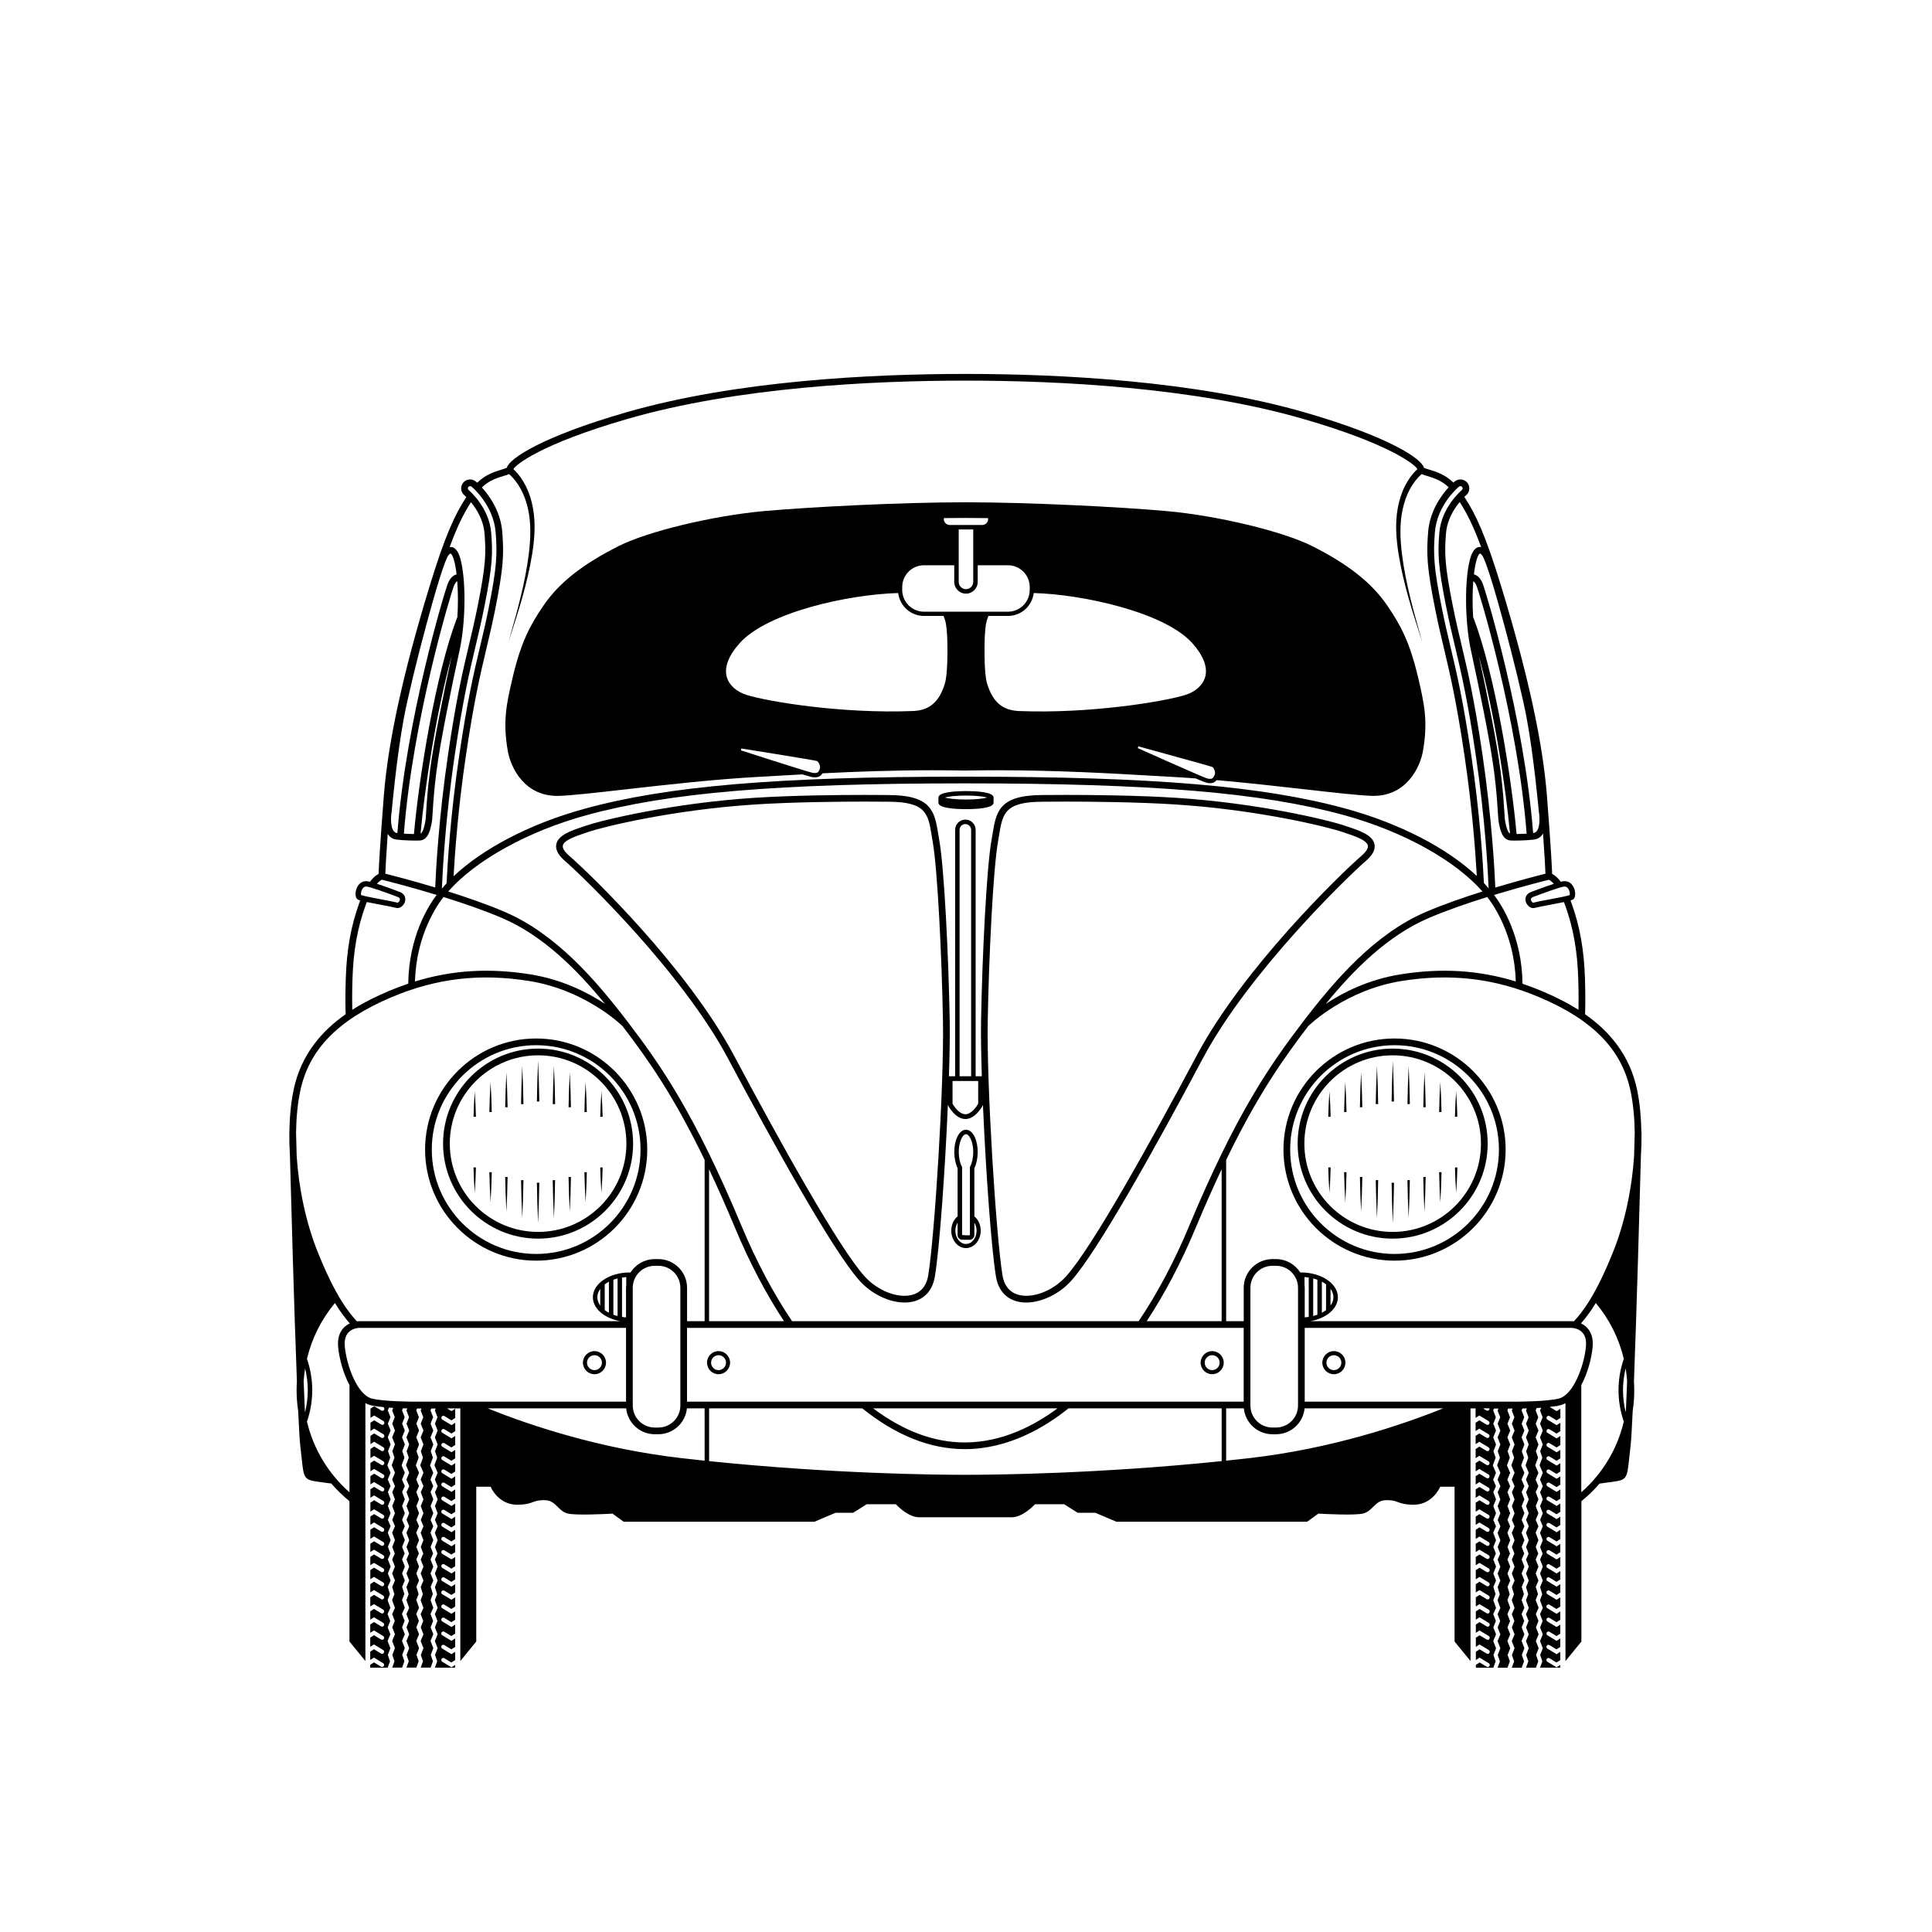 <?xml version="1.0" encoding="UTF-8"?>
<!-- The Best Svg Icon site in the world: iconSvg.co, Visit us! https://iconsvg.co -->
<svg fill="#000000" width="800px" height="800px" version="1.1" viewBox="144 144 512 512" xmlns="http://www.w3.org/2000/svg">
 <g>
  <path d="m513.07 421.89c-13.883 0-25.18 11.293-25.18 25.18 0 13.883 11.293 25.18 25.18 25.18 13.883 0 25.18-11.293 25.18-25.18 0-13.883-11.293-25.18-25.18-25.18zm0 48.582c-12.906 0-23.402-10.496-23.402-23.402s10.496-23.402 23.402-23.402 23.402 10.496 23.402 23.402-10.496 23.402-23.402 23.402z"/>
  <path d="m513.57 419.21c-16.234 0-29.438 13.207-29.438 29.438 0 16.234 13.207 29.441 29.438 29.441s29.438-13.207 29.438-29.441c0-16.23-13.207-29.438-29.438-29.438zm0 57.102c-15.254 0-27.66-12.41-27.66-27.664 0-15.25 12.41-27.66 27.66-27.66s27.66 12.406 27.66 27.66c0 15.254-12.41 27.664-27.66 27.664z"/>
  <path d="m400 358.43c2.731 0 7.309-0.223 7.309-1.711v-1.359c0-1.492-4.578-1.711-7.309-1.711-2.648 0-7.023 0.215-7.285 1.586h-0.023v1.488c-0.004 1.484 4.578 1.707 7.309 1.707zm0-3.602c2.824 0 4.727 0.277 5.633 0.527-0.906 0.25-2.809 0.527-5.633 0.527s-4.727-0.277-5.633-0.527c0.906-0.25 2.805-0.527 5.633-0.527z"/>
  <path d="m578.98 443.99c-0.059-3.93-0.418-7.68-1.109-11.062-1.938-9.484-7.578-15.785-13.812-20.148 0.047-1.168 0.133-4.336-0.02-9.324-0.242-7.742-1.355-13.977-3.609-20.219-0.074-0.207-0.152-0.402-0.227-0.598 0.488-0.152 0.707-0.277 0.848-0.43 0.566-0.629 0.465-1.996 0.039-2.949-0.535-1.203-1.52-1.852-2.758-1.727-0.172 0.02-0.418 0.066-0.703 0.137-0.914-1.215-1.723-1.801-2.297-2.078-0.051-1.602-0.289-6.688-1.367-20.562-1.113-14.32-5.066-32.469-12.082-55.484-4.191-13.75-6.816-19.309-9.82-23.863 0.281-0.273 0.453-0.426 0.465-0.43 1.004-0.828 1.152-2.324 0.324-3.332-0.832-1.008-2.324-1.152-3.336-0.328-0.031 0.027-0.156 0.129-0.344 0.301-2.188-2.148-4.688-2.922-6.391-3.434-0.543-0.164-1.207-0.363-1.434-0.512-0.641-2.449-9.383-8.23-31.41-14.613-29.211-8.461-65.121-10.238-90.102-10.238-24.98 0-60.891 1.777-90.102 10.238-22.031 6.383-30.773 12.164-31.41 14.613-0.227 0.148-0.891 0.348-1.438 0.516-1.719 0.52-4.231 1.293-6.422 3.465-0.207-0.191-0.344-0.305-0.379-0.332-1.008-0.828-2.504-0.68-3.336 0.328-0.824 1.008-0.68 2.504 0.32 3.328 0.008 0.008 0.203 0.176 0.508 0.477-2.992 4.555-5.629 10.168-9.789 23.824-7.016 23.012-10.969 41.16-12.082 55.484-1.078 13.879-1.316 18.965-1.371 20.562-0.57 0.273-1.383 0.863-2.297 2.078-0.289-0.074-0.531-0.121-0.703-0.137-1.23-0.133-2.223 0.523-2.758 1.727-0.426 0.953-0.527 2.32 0.043 2.949 0.137 0.152 0.355 0.277 0.844 0.426-0.074 0.199-0.152 0.391-0.227 0.598-2.254 6.242-3.367 12.477-3.606 20.219-0.156 4.988-0.07 8.152-0.023 9.32-6.234 4.363-11.875 10.664-13.816 20.148-0.691 3.383-1.047 7.133-1.105 11.062h-0.012c0 0.07 0.004 0.184 0.008 0.324-0.02 1.941 0.031 3.926 0.156 5.934 0.336 12.57 1.121 41.016 1.848 59.801-0.051 0.789-0.082 1.582-0.082 2.379 0 1.859 0.148 3.699 0.414 5.508 0.211 4.566 0.406 7.91 0.574 9.332 0.152 1.289 0.27 2.371 0.367 3.285 0.527 4.949 0.598 5.586 3.941 6.07 3.066 0.441 3.824 0.516 3.891 0.52 1.453 1.68 3.062 3.25 4.82 4.68v37.199l4.223 5.168v-68.352c0.414 0.227 0.84 0.418 1.289 0.531 0.922 0.234 2.184 0.406 3.523 0.531 0.219 0.164 0.285 0.465 0.145 0.703-0.098 0.172-0.277 0.266-0.461 0.266-0.094 0-0.188-0.023-0.273-0.074l-1.875-1.133-0.863 0.559c-0.043 0.027-0.09 0.051-0.137 0.062v2.465l0.98-0.633 2.441 1.477c0.254 0.152 0.336 0.484 0.184 0.742-0.098 0.172-0.277 0.266-0.461 0.266-0.094 0-0.188-0.023-0.273-0.074l-1.875-1.133-0.863 0.559c-0.043 0.027-0.09 0.047-0.137 0.062v2.219l0.98-0.633 2.441 1.477c0.254 0.152 0.336 0.484 0.184 0.742-0.098 0.172-0.277 0.266-0.461 0.266-0.094 0-0.188-0.023-0.273-0.078l-1.875-1.133-0.863 0.559c-0.043 0.027-0.09 0.047-0.137 0.062v2.223l0.984-0.648 2.441 1.477c0.254 0.152 0.336 0.484 0.184 0.742-0.098 0.172-0.277 0.266-0.461 0.266-0.094 0-0.188-0.023-0.273-0.078l-1.875-1.133-0.863 0.559c-0.043 0.027-0.09 0.047-0.137 0.062v2.461l0.98-0.637 2.441 1.477c0.254 0.152 0.336 0.488 0.184 0.742-0.098 0.172-0.277 0.266-0.461 0.266-0.094 0-0.188-0.023-0.273-0.078l-1.875-1.133-0.863 0.559c-0.043 0.027-0.09 0.051-0.137 0.062v2.223l0.98-0.637 2.441 1.477c0.254 0.152 0.336 0.484 0.184 0.742-0.098 0.172-0.277 0.266-0.461 0.266-0.094 0-0.188-0.023-0.273-0.078l-1.875-1.133-0.863 0.559c-0.043 0.031-0.09 0.051-0.137 0.062v2.223l0.98-0.633 2.441 1.477c0.254 0.152 0.336 0.488 0.184 0.742-0.098 0.172-0.277 0.266-0.461 0.266-0.094 0-0.188-0.023-0.273-0.074l-1.875-1.133-0.863 0.559c-0.043 0.027-0.09 0.051-0.137 0.062v2.269l0.98-0.633 2.441 1.477c0.254 0.152 0.336 0.484 0.184 0.742-0.098 0.172-0.277 0.266-0.461 0.266-0.094 0-0.188-0.023-0.273-0.074l-1.875-1.133-0.863 0.559c-0.043 0.027-0.09 0.047-0.137 0.062v2.41l0.98-0.633 2.441 1.477c0.254 0.152 0.336 0.484 0.184 0.742-0.098 0.172-0.277 0.266-0.461 0.266-0.094 0-0.188-0.023-0.273-0.078l-1.875-1.133-0.863 0.559c-0.043 0.027-0.09 0.047-0.137 0.062v2.234l0.98-0.637 2.441 1.477c0.254 0.152 0.336 0.484 0.184 0.742-0.098 0.168-0.277 0.266-0.461 0.266-0.094 0-0.188-0.023-0.273-0.074l-1.875-1.133-0.863 0.559c-0.043 0.027-0.09 0.047-0.137 0.062v2.457l0.98-0.637 2.441 1.477c0.254 0.152 0.336 0.488 0.184 0.742-0.098 0.172-0.277 0.266-0.461 0.266-0.094 0-0.188-0.023-0.273-0.078l-1.875-1.133-0.863 0.559c-0.043 0.027-0.09 0.047-0.137 0.062v2.223l0.98-0.633 2.441 1.473c0.254 0.152 0.336 0.488 0.184 0.742-0.098 0.172-0.277 0.266-0.461 0.266-0.094 0-0.188-0.023-0.273-0.074l-1.875-1.133-0.863 0.559c-0.043 0.027-0.09 0.051-0.137 0.062v2.234l0.98-0.633 2.441 1.477c0.254 0.152 0.336 0.484 0.184 0.742-0.098 0.172-0.277 0.266-0.461 0.266-0.094 0-0.188-0.023-0.273-0.074l-1.875-1.133-0.863 0.559c-0.043 0.027-0.09 0.047-0.137 0.062v2.457l0.98-0.637 2.441 1.477c0.254 0.152 0.336 0.488 0.184 0.742-0.098 0.172-0.277 0.266-0.461 0.266-0.094 0-0.188-0.023-0.273-0.074l-1.875-1.133-0.863 0.559c-0.043 0.027-0.09 0.051-0.137 0.062v2.223l0.98-0.637 2.441 1.477c0.254 0.152 0.336 0.484 0.184 0.742-0.098 0.168-0.277 0.266-0.461 0.266-0.094 0-0.188-0.023-0.273-0.078l-1.875-1.133-0.863 0.559c-0.043 0.027-0.09 0.047-0.137 0.062v2.465l0.98-0.633 2.441 1.477c0.254 0.152 0.336 0.484 0.184 0.742-0.098 0.172-0.277 0.266-0.461 0.266-0.094 0-0.188-0.023-0.273-0.074l-1.875-1.129-0.863 0.559c-0.043 0.027-0.09 0.047-0.137 0.062v2.223l0.98-0.637 2.441 1.477c0.254 0.152 0.336 0.484 0.184 0.742-0.098 0.168-0.277 0.266-0.461 0.266-0.094 0-0.188-0.023-0.273-0.078l-1.875-1.133-0.863 0.559c-0.043 0.027-0.09 0.047-0.137 0.062v2.223l0.98-0.633 2.441 1.477c0.254 0.152 0.336 0.484 0.184 0.742-0.098 0.172-0.277 0.266-0.461 0.266-0.094 0-0.188-0.023-0.273-0.078l-1.875-1.133-0.863 0.559c-0.043 0.027-0.09 0.047-0.137 0.062v2.457l0.98-0.637 2.441 1.477c0.254 0.152 0.336 0.488 0.184 0.742-0.098 0.172-0.277 0.266-0.461 0.266-0.094 0-0.188-0.023-0.273-0.074l-1.875-1.133-0.863 0.559c-0.043 0.027-0.09 0.051-0.137 0.062v2.223l0.98-0.637 2.441 1.477c0.254 0.152 0.336 0.488 0.184 0.742-0.098 0.172-0.277 0.266-0.461 0.266-0.094 0-0.188-0.023-0.273-0.074l-1.875-1.133-0.863 0.559c-0.043 0.027-0.09 0.051-0.137 0.062v0.773h4.629l0.613-1.684-0.578-1.691 0.684-1.793-0.746-1.902 0.742-1.781-0.715-1.828 0.672-1.707-0.703-1.82 0.746-1.664-0.734-2.039 0.613-1.602-0.582-1.898 0.77-1.715-0.73-1.836 0.73-1.832-0.73-1.898 0.68-1.586-0.668-1.746 0.715-1.781-0.746-1.98 0.738-1.711-0.715-1.691 0.719-1.762-0.715-1.918 0.715-1.754-0.719-1.93 0.707-1.57-0.738-1.742 0.742-1.805-0.848-1.961 0.754-2.062-0.578-1.688 0.684-1.797-0.746-1.898 0.742-1.781-0.715-1.828 0.672-1.707-0.703-1.82 0.316-0.707c0.387 0.027 0.77 0.047 1.145 0.07l-0.297 0.668 0.691 1.793-0.672 1.703 0.719 1.84-0.742 1.781 0.738 1.879-0.691 1.82 0.574 1.68-0.734 2.019 0.859 1.984-0.742 1.809 0.746 1.762-0.723 1.598 0.711 1.906-0.715 1.754 0.715 1.918-0.711 1.738 0.719 1.703-0.746 1.734 0.738 1.969-0.715 1.777 0.668 1.758-0.68 1.586 0.723 1.883-0.727 1.824 0.73 1.844-0.723 1.746 0.574 1.883-0.598 1.57 0.75 2.074-0.738 1.648 0.691 1.793-0.672 1.707 0.719 1.84-0.742 1.777 0.738 1.883-0.691 1.82 0.574 1.68-0.609 1.672h2.625l0.613-1.684-0.578-1.691 0.684-1.793-0.746-1.902 0.742-1.781-0.715-1.828 0.672-1.707-0.703-1.82 0.746-1.664-0.734-2.039 0.609-1.602-0.578-1.898 0.715-1.691-0.73-1.836 0.73-1.832-0.73-1.898 0.68-1.586-0.668-1.746 0.715-1.781-0.746-1.98 0.738-1.711-0.715-1.691 0.719-1.762-0.715-1.918 0.715-1.754-0.719-1.93 0.711-1.57-0.738-1.742 0.742-1.805-0.848-1.961 0.754-2.062-0.578-1.688 0.684-1.797-0.746-1.898 0.742-1.781-0.715-1.828 0.672-1.707-0.703-1.82 0.238-0.531c0.426 0.012 0.82 0.023 1.164 0.027l-0.238 0.535 0.691 1.793-0.668 1.703 0.719 1.84-0.742 1.781 0.738 1.879-0.691 1.82 0.574 1.68-0.734 2.019 0.859 1.984-0.742 1.809 0.746 1.762-0.719 1.598 0.711 1.906-0.715 1.754 0.715 1.918-0.711 1.738 0.719 1.703-0.746 1.734 0.738 1.969-0.715 1.777 0.672 1.758-0.68 1.586 0.723 1.883-0.73 1.824 0.73 1.844-0.727 1.746 0.574 1.883-0.598 1.57 0.746 2.074-0.738 1.648 0.691 1.793-0.668 1.707 0.719 1.84-0.742 1.777 0.738 1.883-0.691 1.82 0.574 1.68-0.609 1.672h2.625l0.613-1.684-0.578-1.691 0.684-1.793-0.746-1.902 0.742-1.781-0.715-1.828 0.672-1.707-0.703-1.82 0.746-1.664-0.734-2.039 0.613-1.602-0.582-1.898 0.707-1.691-0.73-1.836 0.73-1.832-0.73-1.898 0.68-1.586-0.668-1.746 0.715-1.781-0.746-1.98 0.738-1.711-0.715-1.691 0.719-1.762-0.715-1.918 0.715-1.754-0.719-1.93 0.711-1.57-0.738-1.742 0.742-1.805-0.848-1.961 0.754-2.062-0.578-1.688 0.684-1.797-0.746-1.898 0.742-1.781-0.715-1.828 0.672-1.707-0.703-1.82 0.219-0.488h1.18l-0.23 0.52 0.691 1.793-0.668 1.703 0.719 1.84-0.742 1.781 0.738 1.879-0.691 1.82 0.574 1.68-0.734 2.019 0.859 1.984-0.742 1.809 0.746 1.762-0.719 1.598 0.711 1.906-0.715 1.754 0.715 1.918-0.711 1.738 0.719 1.703-0.746 1.734 0.738 1.969-0.715 1.777 0.668 1.758-0.68 1.586 0.723 1.883-0.73 1.824 0.73 1.844-0.723 1.746 0.574 1.883-0.598 1.57 0.746 2.074-0.738 1.648 0.691 1.793-0.668 1.707 0.719 1.84-0.742 1.777 0.738 1.883-0.691 1.82 0.574 1.68-0.609 1.672h2.629l0.613-1.684-0.578-1.691 0.684-1.793-0.746-1.902 0.742-1.781-0.715-1.828 0.672-1.707-0.703-1.82 0.746-1.664-0.734-2.039 0.613-1.602-0.582-1.898 0.699-1.691-0.73-1.836 0.73-1.832-0.73-1.898 0.68-1.586-0.664-1.746 0.715-1.781-0.746-1.98 0.738-1.711-0.715-1.691 0.719-1.762-0.715-1.918 0.715-1.754-0.719-1.93 0.711-1.57-0.738-1.742 0.742-1.805-0.848-1.961 0.75-2.062-0.578-1.688 0.684-1.797-0.746-1.898 0.742-1.781-0.715-1.828 0.672-1.707-0.703-1.82 0.219-0.488h1.176l-0.23 0.52 0.691 1.793-0.672 1.703 0.719 1.84-0.742 1.781 0.738 1.879-0.691 1.82 0.574 1.68-0.734 2.019 0.859 1.984-0.742 1.809 0.746 1.762-0.719 1.598 0.711 1.906-0.715 1.754 0.715 1.918-0.711 1.738 0.719 1.703-0.746 1.734 0.738 1.969-0.715 1.777 0.672 1.758-0.68 1.586 0.723 1.883-0.73 1.824 0.73 1.844-0.723 1.746 0.574 1.883-0.598 1.57 0.746 2.074-0.738 1.648 0.691 1.793-0.672 1.707 0.719 1.84-0.742 1.777 0.738 1.883-0.691 1.82 0.574 1.68-0.609 1.672h5.367v-0.723l-0.98 0.637-2.441-1.477c-0.254-0.156-0.336-0.488-0.184-0.742 0.152-0.258 0.48-0.34 0.734-0.188l1.871 1.133 0.863-0.559c0.043-0.027 0.09-0.051 0.137-0.062v-2.223l-0.98 0.633-2.441-1.477c-0.254-0.152-0.336-0.488-0.184-0.742 0.152-0.258 0.48-0.34 0.734-0.188l1.871 1.133 0.863-0.559c0.043-0.027 0.09-0.051 0.137-0.062v-2.269l-0.98 0.637-2.441-1.477c-0.254-0.152-0.336-0.488-0.184-0.742 0.152-0.258 0.48-0.34 0.734-0.188l1.871 1.133 0.863-0.559c0.043-0.027 0.09-0.047 0.137-0.062v-2.41l-0.98 0.633-2.441-1.477c-0.254-0.152-0.336-0.484-0.184-0.742 0.152-0.258 0.48-0.34 0.734-0.188l1.871 1.133 0.863-0.559c0.043-0.027 0.09-0.047 0.137-0.062v-2.238l-0.98 0.637-2.441-1.477c-0.254-0.152-0.336-0.484-0.184-0.742s0.48-0.34 0.734-0.188l1.871 1.133 0.863-0.559c0.043-0.027 0.09-0.047 0.137-0.062v-2.457l-0.98 0.637-2.441-1.477c-0.254-0.152-0.336-0.488-0.184-0.742 0.152-0.258 0.48-0.34 0.734-0.188l1.871 1.133 0.863-0.559c0.043-0.027 0.09-0.051 0.137-0.062v-2.223l-0.98 0.637-2.441-1.477c-0.254-0.152-0.336-0.488-0.184-0.742 0.152-0.258 0.48-0.34 0.734-0.188l1.871 1.133 0.863-0.559c0.043-0.027 0.09-0.051 0.137-0.062v-2.234l-0.98 0.637-2.441-1.477c-0.254-0.152-0.336-0.488-0.184-0.742 0.152-0.258 0.48-0.34 0.734-0.188l1.871 1.133 0.863-0.559c0.043-0.027 0.09-0.051 0.137-0.062v-2.457l-0.98 0.633-2.441-1.477c-0.254-0.152-0.336-0.488-0.184-0.742 0.152-0.258 0.48-0.34 0.734-0.188l1.871 1.133 0.863-0.559c0.043-0.027 0.09-0.051 0.137-0.062v-2.223l-0.98 0.637-2.441-1.477c-0.254-0.152-0.336-0.484-0.184-0.742 0.152-0.258 0.48-0.34 0.734-0.188l1.871 1.133 0.863-0.559c0.043-0.027 0.09-0.047 0.137-0.062v-2.465l-0.98 0.633-2.441-1.477c-0.254-0.152-0.336-0.484-0.184-0.742 0.152-0.258 0.48-0.34 0.734-0.188l1.871 1.133 0.863-0.559c0.043-0.027 0.09-0.047 0.137-0.062v-2.223l-0.98 0.637-2.441-1.477c-0.254-0.152-0.336-0.484-0.184-0.742s0.48-0.34 0.734-0.188l1.871 1.133 0.863-0.559c0.043-0.027 0.09-0.047 0.137-0.062v-2.223l-0.98 0.633-2.441-1.477c-0.254-0.152-0.336-0.484-0.184-0.742s0.48-0.34 0.734-0.188l1.871 1.133 0.863-0.559c0.043-0.027 0.09-0.047 0.137-0.062v-2.457l-0.98 0.637-2.441-1.477c-0.254-0.152-0.336-0.488-0.184-0.742 0.152-0.258 0.48-0.34 0.734-0.188l1.871 1.133 0.863-0.559c0.043-0.027 0.09-0.051 0.137-0.062v-2.219l-0.98 0.633-2.441-1.477c-0.254-0.152-0.336-0.488-0.184-0.742 0.152-0.258 0.48-0.34 0.734-0.188l1.871 1.133 0.863-0.559c0.043-0.027 0.09-0.051 0.137-0.062v-2.223l-0.98 0.633-2.441-1.477c-0.254-0.152-0.336-0.488-0.184-0.742 0.152-0.258 0.48-0.34 0.734-0.188l1.871 1.133 0.863-0.559c0.043-0.027 0.09-0.051 0.137-0.062v-2.269l-0.98 0.633-2.441-1.477c-0.254-0.152-0.336-0.484-0.184-0.742 0.152-0.258 0.48-0.34 0.734-0.188l1.871 1.133 0.863-0.559c0.043-0.027 0.09-0.047 0.137-0.062l0.004-2.426-0.98 0.637-2.441-1.477c-0.254-0.152-0.336-0.484-0.184-0.742 0.152-0.258 0.48-0.34 0.734-0.188l1.871 1.133 0.863-0.559c0.043-0.027 0.09-0.047 0.137-0.062v-2.234l-0.98 0.633-2.441-1.477c-0.254-0.152-0.336-0.484-0.184-0.742 0.152-0.258 0.48-0.34 0.734-0.188l1.871 1.133 0.863-0.559c0.043-0.027 0.09-0.047 0.137-0.062v-2.457l-0.98 0.633-1.188-0.719h3.519v66.953l4.223-5.168v-41.027h3.797c0.883 1.926 3.152 4.762 7.004 4.762 2.356 0 3.356-0.371 4.242-0.695 0.742-0.273 1.387-0.512 2.953-0.512 1.785 0 2.621 0.828 3.59 1.785 0.715 0.707 1.457 1.438 2.566 1.738 2.113 0.57 10.035 0.16 11.953 0.047l2.973 2.156h50.531l5.594-2.371h4.672l3.594-2.269h7.727c0.867 0.91 3.531 3.457 6.195 3.457h24.488c2.664 0 5.328-2.543 6.195-3.457h7.727l3.594 2.269h4.672l5.594 2.371h50.531l2.973-2.156c1.918 0.109 9.836 0.52 11.953-0.047 1.113-0.301 1.852-1.031 2.566-1.738 0.969-0.957 1.809-1.785 3.59-1.785 1.562 0 2.203 0.238 2.949 0.512 0.883 0.324 1.887 0.695 4.242 0.695 3.852 0 6.121-2.836 7.004-4.762h3.797v41.027l4.223 5.168v-66.953h1.441c-0.031 0.016-0.062 0.035-0.094 0.043v2.465l0.984-0.633 2.441 1.477c0.254 0.152 0.336 0.484 0.184 0.742-0.098 0.172-0.277 0.266-0.461 0.266-0.094 0-0.188-0.023-0.273-0.074l-1.871-1.133-0.863 0.559c-0.043 0.027-0.09 0.047-0.137 0.062v2.219l0.984-0.633 2.441 1.477c0.254 0.152 0.336 0.484 0.184 0.742-0.098 0.172-0.277 0.266-0.461 0.266-0.094 0-0.188-0.023-0.273-0.078l-1.871-1.133-0.863 0.559c-0.043 0.027-0.09 0.047-0.137 0.062v2.223l0.984-0.637 2.441 1.477c0.254 0.152 0.336 0.484 0.184 0.742-0.098 0.172-0.277 0.266-0.461 0.266-0.094 0-0.188-0.023-0.273-0.078l-1.871-1.133-0.863 0.559c-0.043 0.027-0.09 0.047-0.137 0.062v2.461l0.984-0.637 2.441 1.477c0.254 0.152 0.336 0.488 0.184 0.742-0.098 0.172-0.277 0.266-0.461 0.266-0.094 0-0.188-0.023-0.273-0.078l-1.871-1.133-0.863 0.559c-0.043 0.027-0.09 0.051-0.137 0.062v2.223l0.984-0.637 2.441 1.477c0.254 0.152 0.336 0.484 0.184 0.742-0.098 0.172-0.277 0.266-0.461 0.266-0.094 0-0.188-0.023-0.273-0.078l-1.871-1.133-0.863 0.559c-0.043 0.031-0.09 0.051-0.137 0.062v2.223l0.984-0.633 2.441 1.477c0.254 0.152 0.336 0.488 0.184 0.742-0.098 0.172-0.277 0.266-0.461 0.266-0.094 0-0.188-0.023-0.273-0.074l-1.871-1.133-0.863 0.559c-0.043 0.027-0.09 0.051-0.137 0.062v2.269l0.984-0.633 2.441 1.477c0.254 0.152 0.336 0.484 0.184 0.742-0.098 0.172-0.277 0.266-0.461 0.266-0.094 0-0.188-0.023-0.273-0.074l-1.871-1.133-0.863 0.559c-0.043 0.027-0.09 0.047-0.137 0.062v2.41l0.984-0.633 2.441 1.477c0.254 0.152 0.336 0.484 0.184 0.742-0.098 0.172-0.277 0.266-0.461 0.266-0.094 0-0.188-0.023-0.273-0.078l-1.871-1.133-0.863 0.559c-0.043 0.027-0.09 0.047-0.137 0.062v2.234l0.984-0.637 2.441 1.477c0.254 0.152 0.336 0.484 0.184 0.742-0.098 0.168-0.277 0.266-0.461 0.266-0.094 0-0.188-0.023-0.273-0.074l-1.871-1.133-0.863 0.559c-0.043 0.027-0.09 0.047-0.137 0.062v2.457l0.984-0.637 2.441 1.477c0.254 0.152 0.336 0.488 0.184 0.742-0.098 0.172-0.277 0.266-0.461 0.266-0.094 0-0.188-0.023-0.273-0.078l-1.871-1.133-0.863 0.559c-0.043 0.027-0.09 0.047-0.137 0.062v2.223l0.984-0.633 2.441 1.473c0.254 0.152 0.336 0.488 0.184 0.742-0.098 0.172-0.277 0.266-0.461 0.266-0.094 0-0.188-0.023-0.273-0.074l-1.871-1.133-0.863 0.559c-0.043 0.027-0.09 0.051-0.137 0.062v2.234l0.984-0.633 2.441 1.477c0.254 0.152 0.336 0.484 0.184 0.742-0.098 0.172-0.277 0.266-0.461 0.266-0.094 0-0.188-0.023-0.273-0.074l-1.871-1.133-0.863 0.559c-0.043 0.027-0.09 0.047-0.137 0.062v2.457l0.984-0.637 2.441 1.477c0.254 0.152 0.336 0.488 0.184 0.742-0.098 0.172-0.277 0.266-0.461 0.266-0.094 0-0.188-0.023-0.273-0.074l-1.871-1.133-0.863 0.559c-0.043 0.027-0.09 0.051-0.137 0.062v2.223l0.984-0.637 2.441 1.477c0.254 0.152 0.336 0.484 0.184 0.742-0.098 0.168-0.277 0.266-0.461 0.266-0.094 0-0.188-0.023-0.273-0.078l-1.871-1.133-0.863 0.559c-0.043 0.027-0.09 0.047-0.137 0.062v2.465l0.984-0.633 2.441 1.477c0.254 0.152 0.336 0.484 0.184 0.742-0.098 0.172-0.277 0.266-0.461 0.266-0.094 0-0.188-0.023-0.273-0.074l-1.871-1.129-0.863 0.559c-0.043 0.027-0.09 0.047-0.137 0.062v2.223l0.984-0.637 2.441 1.477c0.254 0.152 0.336 0.484 0.184 0.742-0.098 0.168-0.277 0.266-0.461 0.266-0.094 0-0.188-0.023-0.273-0.078l-1.871-1.133-0.863 0.559c-0.043 0.027-0.09 0.047-0.137 0.062v2.223l0.984-0.633 2.441 1.477c0.254 0.152 0.336 0.484 0.184 0.742-0.098 0.172-0.277 0.266-0.461 0.266-0.094 0-0.188-0.023-0.273-0.078l-1.871-1.133-0.863 0.559c-0.043 0.027-0.09 0.047-0.137 0.062v2.457l0.984-0.637 2.441 1.477c0.254 0.152 0.336 0.488 0.184 0.742-0.098 0.172-0.277 0.266-0.461 0.266-0.094 0-0.188-0.023-0.273-0.074l-1.871-1.133-0.863 0.559c-0.043 0.027-0.09 0.051-0.137 0.062v2.223l0.984-0.637 2.441 1.477c0.254 0.152 0.336 0.488 0.184 0.742-0.098 0.172-0.277 0.266-0.461 0.266-0.094 0-0.188-0.023-0.273-0.074l-1.871-1.133-0.863 0.559c-0.043 0.027-0.09 0.051-0.137 0.062v0.773h4.629l0.613-1.684-0.582-1.691 0.684-1.793-0.746-1.902 0.742-1.781-0.715-1.828 0.672-1.707-0.703-1.82 0.746-1.664-0.734-2.039 0.613-1.602-0.582-1.898 0.707-1.699-0.73-1.836 0.73-1.832-0.73-1.898 0.68-1.586-0.668-1.746 0.715-1.781-0.746-1.98 0.738-1.711-0.715-1.691 0.719-1.762-0.715-1.918 0.715-1.754-0.719-1.93 0.707-1.57-0.738-1.742 0.742-1.805-0.848-1.961 0.754-2.062-0.582-1.688 0.684-1.797-0.746-1.898 0.742-1.781-0.715-1.828 0.672-1.707-0.703-1.82 0.219-0.488h1.18l-0.23 0.52 0.691 1.793-0.672 1.703 0.719 1.84-0.742 1.781 0.738 1.879-0.691 1.82 0.574 1.68-0.734 2.019 0.859 1.984-0.742 1.809 0.746 1.762-0.723 1.598 0.711 1.906-0.715 1.754 0.715 1.918-0.707 1.738 0.719 1.703-0.746 1.734 0.738 1.969-0.715 1.777 0.668 1.758-0.68 1.586 0.723 1.883-0.727 1.824 0.73 1.844-0.723 1.746 0.574 1.883-0.598 1.57 0.746 2.074-0.738 1.648 0.691 1.793-0.672 1.707 0.719 1.84-0.742 1.777 0.738 1.883-0.691 1.82 0.574 1.68-0.609 1.672h2.625l0.613-1.684-0.582-1.691 0.684-1.793-0.746-1.902 0.742-1.781-0.715-1.828 0.672-1.707-0.703-1.82 0.746-1.664-0.734-2.039 0.609-1.602-0.578-1.898 0.707-1.699-0.73-1.836 0.73-1.832-0.73-1.898 0.68-1.586-0.668-1.746 0.715-1.781-0.746-1.98 0.738-1.711-0.715-1.691 0.719-1.762-0.715-1.918 0.715-1.754-0.719-1.93 0.711-1.57-0.738-1.742 0.742-1.805-0.848-1.961 0.754-2.062-0.582-1.688 0.684-1.797-0.746-1.898 0.742-1.781-0.715-1.828 0.672-1.707-0.703-1.82 0.219-0.488h1.18l-0.23 0.52 0.691 1.793-0.672 1.703 0.719 1.84-0.742 1.781 0.738 1.879-0.691 1.82 0.574 1.68-0.734 2.019 0.859 1.984-0.742 1.809 0.746 1.762-0.719 1.598 0.711 1.906-0.715 1.754 0.715 1.918-0.711 1.738 0.719 1.703-0.746 1.734 0.738 1.969-0.715 1.777 0.672 1.758-0.68 1.586 0.723 1.883-0.73 1.824 0.734 1.844-0.727 1.746 0.574 1.883-0.598 1.57 0.746 2.074-0.738 1.648 0.691 1.793-0.672 1.707 0.719 1.84-0.742 1.777 0.738 1.883-0.691 1.82 0.574 1.68-0.609 1.672h2.625l0.613-1.684-0.582-1.691 0.684-1.793-0.746-1.902 0.742-1.781-0.715-1.828 0.672-1.707-0.703-1.82 0.746-1.664-0.734-2.039 0.613-1.602-0.582-1.898 0.707-1.699-0.73-1.836 0.73-1.832-0.73-1.898 0.68-1.586-0.668-1.746 0.715-1.781-0.746-1.98 0.738-1.711-0.715-1.691 0.719-1.762-0.715-1.918 0.715-1.754-0.719-1.93 0.711-1.57-0.738-1.742 0.742-1.805-0.848-1.961 0.754-2.062-0.582-1.688 0.684-1.797-0.746-1.898 0.742-1.781-0.715-1.828 0.672-1.707-0.703-1.82 0.223-0.5c0.344-0.008 0.742-0.016 1.191-0.023l-0.246 0.555 0.691 1.793-0.672 1.703 0.719 1.84-0.742 1.781 0.738 1.879-0.691 1.82 0.574 1.68-0.734 2.019 0.859 1.984-0.742 1.809 0.746 1.762-0.719 1.598 0.711 1.906-0.715 1.754 0.715 1.918-0.711 1.738 0.719 1.703-0.746 1.734 0.742 1.969-0.715 1.777 0.672 1.758-0.68 1.586 0.723 1.883-0.73 1.824 0.73 1.844-0.723 1.746 0.574 1.883-0.598 1.57 0.746 2.074-0.738 1.648 0.691 1.793-0.672 1.707 0.719 1.84-0.742 1.777 0.738 1.883-0.691 1.82 0.574 1.68-0.609 1.672h2.629l0.613-1.684-0.578-1.691 0.684-1.793-0.746-1.902 0.742-1.781-0.715-1.828 0.672-1.707-0.703-1.82 0.746-1.664-0.789-2.035 0.613-1.602-0.582-1.898 0.707-1.699-0.73-1.836 0.73-1.832-0.73-1.898 0.68-1.586-0.664-1.746 0.715-1.781-0.746-1.98 0.738-1.711-0.715-1.691 0.719-1.762-0.715-1.918 0.715-1.754-0.719-1.93 0.711-1.57-0.738-1.742 0.742-1.805-0.848-1.961 0.75-2.062-0.578-1.688 0.684-1.797-0.746-1.898 0.742-1.781-0.715-1.828 0.672-1.707-0.703-1.82 0.281-0.625c0.398-0.02 0.801-0.043 1.207-0.074l-0.324 0.727 0.691 1.793-0.672 1.703 0.719 1.84-0.742 1.781 0.738 1.879-0.691 1.82 0.574 1.68-0.734 2.019 0.859 1.984-0.742 1.809 0.746 1.762-0.719 1.598 0.711 1.906-0.715 1.754 0.715 1.918-0.711 1.738 0.719 1.703-0.746 1.734 0.742 1.969-0.715 1.777 0.672 1.758-0.68 1.586 0.723 1.883-0.73 1.824 0.73 1.844-0.723 1.746 0.574 1.883-0.598 1.57 0.746 2.074-0.738 1.648 0.691 1.793-0.672 1.707 0.719 1.84-0.742 1.777 0.738 1.883-0.691 1.82 0.574 1.68-0.613 1.672h5.367v-0.723l-0.98 0.637-2.441-1.477c-0.254-0.156-0.336-0.488-0.184-0.742 0.152-0.258 0.48-0.34 0.734-0.188l1.871 1.133 0.863-0.559c0.043-0.027 0.09-0.051 0.137-0.062v-2.223l-0.98 0.633-2.441-1.477c-0.254-0.152-0.336-0.488-0.184-0.742 0.152-0.258 0.48-0.34 0.734-0.188l1.871 1.133 0.863-0.559c0.043-0.027 0.09-0.051 0.137-0.062v-2.269l-0.98 0.637-2.441-1.477c-0.254-0.152-0.336-0.488-0.184-0.742 0.152-0.258 0.48-0.34 0.734-0.188l1.871 1.133 0.863-0.559c0.043-0.027 0.09-0.047 0.137-0.062v-2.41l-0.98 0.633-2.441-1.477c-0.254-0.152-0.336-0.484-0.184-0.742 0.152-0.258 0.48-0.34 0.734-0.188l1.871 1.133 0.863-0.559c0.043-0.027 0.09-0.047 0.137-0.062v-2.238l-0.98 0.637-2.441-1.477c-0.254-0.152-0.336-0.484-0.184-0.742 0.152-0.258 0.48-0.34 0.734-0.188l1.871 1.133 0.863-0.559c0.043-0.027 0.09-0.047 0.137-0.062v-2.457l-0.98 0.637-2.441-1.477c-0.254-0.152-0.336-0.488-0.184-0.742 0.152-0.258 0.48-0.34 0.734-0.188l1.871 1.133 0.863-0.559c0.043-0.027 0.09-0.051 0.137-0.062v-2.223l-0.98 0.637-2.441-1.477c-0.254-0.152-0.336-0.488-0.184-0.742 0.152-0.258 0.48-0.34 0.734-0.188l1.871 1.133 0.863-0.559c0.043-0.027 0.09-0.051 0.137-0.062v-2.234l-0.98 0.637-2.441-1.477c-0.254-0.152-0.336-0.488-0.184-0.742 0.152-0.258 0.48-0.34 0.734-0.188l1.871 1.133 0.863-0.559c0.043-0.027 0.09-0.051 0.137-0.062v-2.457l-0.98 0.633-2.441-1.477c-0.254-0.152-0.336-0.488-0.184-0.742 0.152-0.258 0.48-0.34 0.734-0.188l1.871 1.133 0.863-0.559c0.043-0.027 0.09-0.051 0.137-0.062v-2.223l-0.98 0.637-2.441-1.477c-0.254-0.152-0.336-0.484-0.184-0.742s0.48-0.34 0.734-0.188l1.871 1.133 0.863-0.559c0.043-0.027 0.09-0.047 0.137-0.062v-2.465l-0.98 0.633-2.441-1.477c-0.254-0.152-0.336-0.484-0.184-0.742 0.152-0.258 0.48-0.34 0.734-0.188l1.871 1.133 0.863-0.559c0.043-0.027 0.09-0.047 0.137-0.062v-2.223l-0.98 0.637-2.441-1.477c-0.254-0.152-0.336-0.484-0.184-0.742 0.152-0.258 0.48-0.34 0.734-0.188l1.871 1.133 0.863-0.559c0.043-0.027 0.09-0.047 0.137-0.062v-2.223l-0.98 0.633-2.441-1.477c-0.254-0.152-0.336-0.484-0.184-0.742 0.152-0.258 0.48-0.34 0.734-0.188l1.871 1.133 0.863-0.559c0.043-0.027 0.09-0.047 0.137-0.062v-2.457l-0.98 0.637-2.441-1.477c-0.254-0.152-0.336-0.488-0.184-0.742 0.152-0.258 0.48-0.34 0.734-0.188l1.871 1.133 0.863-0.559c0.043-0.027 0.09-0.051 0.137-0.062v-2.219l-0.98 0.633-2.441-1.477c-0.254-0.152-0.336-0.488-0.184-0.742 0.152-0.258 0.48-0.34 0.734-0.188l1.871 1.133 0.863-0.559c0.043-0.027 0.09-0.051 0.137-0.062v-2.223l-0.98 0.633-2.441-1.477c-0.254-0.152-0.336-0.488-0.184-0.742 0.152-0.258 0.48-0.34 0.734-0.188l1.871 1.133 0.863-0.559c0.043-0.027 0.09-0.051 0.137-0.062v-2.269l-0.98 0.633-2.441-1.477c-0.254-0.152-0.336-0.484-0.184-0.742 0.152-0.258 0.48-0.34 0.734-0.188l1.871 1.133 0.863-0.559c0.043-0.027 0.09-0.047 0.137-0.062l0.004-2.422-0.98 0.637-2.441-1.477c-0.254-0.152-0.336-0.484-0.184-0.742 0.152-0.258 0.48-0.34 0.734-0.188l1.871 1.133 0.863-0.559c0.043-0.027 0.09-0.047 0.137-0.062v-2.234l-0.98 0.633-2.441-1.477c-0.254-0.152-0.336-0.484-0.184-0.742s0.48-0.34 0.734-0.188l1.871 1.133 0.863-0.559c0.043-0.027 0.09-0.047 0.137-0.062v-2.457l-0.98 0.633-1.852-1.117c0.605-0.066 1.184-0.141 1.711-0.23l0.125 0.074 0.203-0.129c0.305-0.059 0.598-0.117 0.855-0.184 0.449-0.113 0.875-0.309 1.289-0.531v68.352l4.223-5.168v-37.199c1.762-1.43 3.367-3 4.82-4.68 0.066-0.008 0.824-0.078 3.934-0.527 3.305-0.48 3.371-1.113 3.898-6.062 0.098-0.914 0.215-1.996 0.367-3.285 0.172-1.422 0.367-4.766 0.574-9.336 0.266-1.809 0.414-3.644 0.414-5.504 0-0.797-0.035-1.586-0.082-2.375 0.723-18.789 1.512-47.25 1.848-59.812 0.125-2 0.176-3.973 0.156-5.906 0.004-0.145 0.008-0.27 0.008-0.34l-0.016 0.004zm-20.504-65.031c0.047-0.004 0.098-0.008 0.145-0.008 0.16 0 0.645 0 1.035 0.645 0.367 0.605 0.406 1.367 0.348 1.605-0.668 0.262-3.473 0.789-5.363 1.145-1.754 0.328-3.406 0.641-4.34 0.883-0.152-0.016-0.547-0.363-0.605-0.797-0.02-0.129-0.074-0.52 0.754-0.785 2.699-1.027 7.062-2.59 8.027-2.688zm-4.027-1.809c0.199 0.074 0.68 0.332 1.332 1.07-2.344 0.762-5.348 1.898-5.801 2.074-1.23 0.395-1.863 1.281-1.695 2.371 0.168 1.062 1.113 1.996 2.023 1.996 0.117 0 0.23-0.016 0.336-0.043 0.887-0.23 2.523-0.539 4.258-0.863 1.551-0.293 2.699-0.516 3.559-0.695 0.098 0.254 0.195 0.512 0.297 0.785 2.188 6.059 3.266 12.125 3.5 19.672 0.117 3.777 0.094 6.523 0.055 8.105-3.309-2.102-6.703-3.715-9.734-4.996-1.703-0.719-3.402-1.359-5.102-1.93-0.137-12.5-5.406-20.723-7.531-23.527 7.254-2.203 13.309-3.723 14.504-4.019zm-228.38 138.3v-19.547h147.52v19.547zm98.184 1.777c-5.961 4.434-14.562 9.039-24.594 9.039-8.109 0-16.266-3.043-24.266-9.039zm-92.344-23.102v-40.258c2.203 4.66 4.516 9.852 6.965 15.719 3.781 9.043 8.117 17.281 12.895 24.539zm135.84 0h-19.863c4.777-7.262 9.117-15.5 12.898-24.539 2.449-5.863 4.762-11.059 6.965-15.719zm-8.605-25.227c-3.906 9.348-8.41 17.828-13.383 25.227h-91.859c-4.973-7.398-9.477-15.879-13.383-25.227-12.438-29.758-21.371-42.578-30.18-54.109-8.527-11.168-19.074-23.363-32.645-29.156-4.602-1.965-9.926-3.809-14.91-5.379 7.238-8.262 21.07-15.934 36.566-20.203 21.805-6 50.867-8.449 100.31-8.449 49.68 0 78.84 2.449 100.64 8.449 15.496 4.266 29.332 11.938 36.566 20.203-4.984 1.57-10.309 3.414-14.91 5.379-13.57 5.793-24.117 17.992-32.645 29.156-8.801 11.531-17.738 24.352-30.176 54.109zm-154.81-58.852c-4.469-2.957-11.277-6.477-19.887-7.844-10.812-1.711-20.656-1.117-30.469 1.898 0.32-12.441 6.051-20.488 7.555-22.383 5.137 1.602 10.695 3.508 15.461 5.543 10.887 4.648 19.832 13.621 27.34 22.785zm218.34-22.781c4.766-2.035 10.324-3.941 15.461-5.543 1.504 1.891 7.234 9.941 7.555 22.379-9.812-3.016-19.66-3.613-30.469-1.898-8.613 1.367-15.422 4.883-19.891 7.844 7.512-9.164 16.457-18.137 27.344-22.781zm14.145-96.055h-0.004c2.027 2.973 9.703 32.227 11.711 42.805 1.949 10.285 3.269 24.898 3.289 25.117 0.223 1.258 0.48 4.984-1.18 5.582-0.066 0.02-0.184 0.043-0.34 0.062-2.379-30.508-12.539-64.082-13.379-66.164-0.684-1.688-1.633-2.234-2.312-2.398 0.168-1.457 0.391-2.731 0.668-3.703 0.473-1.672 0.914-1.832 0.918-1.832h0.004c0.121 0.004 0.379 0.223 0.625 0.531zm-2.34 16.484-0.074 0.027c-0.219-3.402-0.195-6.812 0.027-9.703 0.254 0.172 0.59 0.531 0.879 1.25 0.832 2.059 10.898 35.355 13.262 65.664-0.848 0.051-1.82 0.09-2.668 0.102-1.348-15.105-5.695-42.289-11.426-57.34zm9.684 57.223c-0.707-0.406-1.039-2.062-1.258-3.141-0.113-0.555-0.172-1.512-0.254-2.84-0.137-2.207-0.34-5.543-0.98-10.562-1.023-8.027-3.688-20.891-5.777-30.582 4.121 14.992 7.16 34.906 8.27 47.125zm-7.644-75.93c-0.164-0.027-0.328-0.043-0.504-0.023-1.574 0.164-2.199 2.356-2.402 3.078-1.527 5.391-1.445 16.688 0.176 24.184 2.129 9.82 5.086 23.863 6.172 32.371 0.633 4.965 0.832 8.266 0.969 10.449 0.09 1.445 0.148 2.402 0.293 3.117 0.355 1.77 0.887 4.445 3.133 4.578 0.266 0.016 0.633 0.023 1.062 0.023 1.914 0 5.074-0.152 5.801-0.414 0.781-0.281 1.32-0.812 1.703-1.461 0.457 6.484 0.594 9.461 0.637 10.652-1.82 0.457-7.043 1.797-13.285 3.672-0.18-4.383-0.922-18.477-3.461-35.617-2.188-14.75-3.879-21.891-5.523-28.809-0.746-3.156-1.457-6.137-2.199-9.82-2.352-11.609-2.273-14.547-1.887-19.594 0.273-3.629 2.176-6.574 3.625-8.332 1.852 2.859 3.582 6.231 5.691 11.945zm-5.875-16.027c0.254-0.211 0.625-0.172 0.836 0.082 0.207 0.254 0.168 0.625-0.086 0.84-0.223 0.188-5.449 4.656-5.961 11.352-0.398 5.207-0.48 8.238 1.914 20.078 0.754 3.715 1.461 6.707 2.219 9.895 1.629 6.867 3.312 13.969 5.488 28.648 2.555 17.246 3.277 31.367 3.445 35.555-0.398-0.469-0.812-0.934-1.246-1.398-0.246-5.207-1.047-18.309-3.371-33.984-2.168-14.637-3.848-21.715-5.473-28.562-0.758-3.184-1.469-6.191-2.223-9.914-2.309-11.391-2.363-14.805-1.934-20.406 0.555-7.293 6.156-11.988 6.391-12.184zm-253.24-2.805c0.559-0.168 1.07-0.324 1.492-0.52 1.211 1.027 2.289 2.453 3.098 3.934 0.914 1.691 1.559 3.535 1.965 5.445 0.828 3.824 0.66 7.832 0.18 11.777-0.488 3.957-1.297 7.879-2.246 11.77-0.922 3.894-2.109 7.727-3.129 11.605 1.164-3.832 2.492-7.621 3.559-11.492 1.09-3.863 2.051-7.773 2.695-11.758 0.633-3.973 0.969-8.09 0.246-12.156-0.355-2.027-0.965-4.031-1.891-5.902-0.844-1.652-1.863-3.188-3.312-4.516 0.477-1.09 7.09-6.621 30.168-13.305 29.012-8.406 64.742-10.168 89.605-10.168s60.598 1.762 89.605 10.168c23.297 6.746 29.82 12.32 30.176 13.293 0 0 0 0.004 0.004 0.008-1.453 1.328-2.473 2.863-3.32 4.523-0.93 1.875-1.539 3.875-1.895 5.902-0.723 4.07-0.383 8.184 0.246 12.156 0.645 3.984 1.605 7.891 2.691 11.758 1.07 3.871 2.398 7.66 3.562 11.492-1.02-3.875-2.203-7.711-3.133-11.605-0.945-3.891-1.754-7.812-2.242-11.77-0.48-3.945-0.648-7.953 0.18-11.777 0.406-1.906 1.047-3.754 1.961-5.445 0.809-1.484 1.887-2.906 3.098-3.938 0.422 0.195 0.934 0.352 1.492 0.52 1.617 0.488 3.777 1.156 5.652 2.988-1.945 2.125-5.019 6.309-5.445 11.863-0.441 5.773-0.387 9.281 1.965 20.895 0.762 3.754 1.48 6.773 2.238 9.973 1.613 6.809 3.285 13.852 5.445 28.414 2.059 13.898 2.918 25.773 3.254 31.859-7.906-7.418-20.383-13.898-34.59-17.809-21.969-6.047-51.266-8.516-101.12-8.516-49.617 0-78.816 2.469-100.79 8.516-14.254 3.922-26.758 10.434-34.664 17.875 0.336-6.066 1.191-17.977 3.258-31.926 2.156-14.562 3.828-21.602 5.445-28.414 0.758-3.195 1.477-6.219 2.238-9.973 2.352-11.609 2.406-15.117 1.965-20.891-0.422-5.523-3.465-9.691-5.414-11.828 1.891-1.859 4.066-2.531 5.699-3.027zm-9.281 2.891c0.207-0.25 0.586-0.293 0.836-0.086 0.238 0.195 5.84 4.891 6.398 12.184 0.43 5.602 0.371 9.012-1.934 20.406-0.754 3.727-1.469 6.734-2.227 9.918-1.625 6.844-3.305 13.926-5.473 28.559-2.336 15.746-3.133 28.902-3.375 34.059-0.438 0.465-0.848 0.934-1.246 1.406 0.164-4.074 0.875-18.27 3.449-35.637 2.172-14.672 3.856-21.77 5.492-28.664 0.754-3.168 1.465-6.164 2.215-9.879 2.398-11.84 2.312-14.871 1.918-20.078-0.512-6.695-5.738-11.164-5.969-11.355-0.254-0.211-0.289-0.582-0.086-0.832zm-20.324 86.016c0.012-0.145 1.328-14.758 3.281-25.043 2.008-10.578 9.684-39.832 11.711-42.805 0.246-0.309 0.504-0.527 0.621-0.527h0.004c0.004 0 0.445 0.16 0.918 1.832 0.277 0.973 0.496 2.246 0.668 3.703-0.68 0.164-1.629 0.715-2.309 2.398-0.844 2.078-11.004 35.652-13.383 66.16-0.152-0.02-0.27-0.043-0.336-0.062-1.668-0.598-1.41-4.324-1.176-5.656zm5.898 5.973c-0.848-0.012-1.816-0.051-2.664-0.102 2.363-30.312 12.43-63.605 13.262-65.668 0.297-0.73 0.625-1.09 0.879-1.258 0.223 2.894 0.246 6.305 0.027 9.711l-0.07-0.027c-5.734 15.055-10.082 42.238-11.434 57.344zm10.016-47.242c-2.09 9.691-4.754 22.555-5.777 30.586-0.637 5.019-0.844 8.355-0.98 10.562-0.082 1.324-0.141 2.285-0.262 2.883-0.207 1.039-0.543 2.691-1.246 3.098 1.105-12.223 4.144-32.137 8.266-47.129zm-16.965 47.188c0.375 0.605 0.898 1.102 1.641 1.367 0.73 0.262 3.887 0.414 5.801 0.414 0.43 0 0.801-0.008 1.062-0.023 2.242-0.137 2.777-2.809 3.141-4.621 0.137-0.672 0.195-1.629 0.285-3.074 0.133-2.184 0.336-5.484 0.969-10.449 1.086-8.512 4.043-22.551 6.172-32.371 1.625-7.492 1.703-18.793 0.176-24.184-0.203-0.719-0.828-2.914-2.402-3.078-0.152-0.016-0.293 0-0.434 0.02 2.09-5.664 3.816-9.043 5.652-11.898 1.449 1.766 3.316 4.688 3.59 8.285 0.387 5.047 0.465 7.984-1.887 19.594-0.746 3.684-1.453 6.664-2.207 9.844-1.637 6.902-3.332 14.043-5.516 28.785-2.535 17.113-3.277 31.188-3.457 35.598-6.215-1.867-11.406-3.199-13.219-3.652 0.047-1.184 0.184-4.137 0.633-10.555zm-6.734 14.609c0.391-0.645 0.875-0.645 1.035-0.645 0.047 0 0.098 0.004 0.148 0.008 0.965 0.098 5.324 1.66 8.059 2.699 0.793 0.254 0.738 0.645 0.719 0.773-0.062 0.438-0.457 0.785-0.605 0.797-0.934-0.238-2.586-0.551-4.34-0.883-1.875-0.355-4.652-0.875-5.348-1.141-0.07-0.281-0.023-1.02 0.332-1.609zm-2.606 23.918c0.234-7.547 1.316-13.613 3.504-19.672 0.098-0.273 0.199-0.531 0.297-0.785 0.859 0.18 2.004 0.402 3.555 0.695 1.734 0.324 3.375 0.637 4.258 0.863 0.109 0.027 0.223 0.043 0.34 0.043 0.91 0 1.855-0.934 2.023-1.996 0.172-1.09-0.461-1.977-1.656-2.359-0.477-0.18-3.492-1.324-5.84-2.086 0.668-0.758 1.152-1.008 1.32-1.074 1.16 0.285 7.234 1.809 14.508 4.019-2.125 2.801-7.391 11.027-7.527 23.527-1.699 0.574-3.398 1.211-5.102 1.93-3.031 1.281-6.422 2.891-9.734 4.996-0.035-1.578-0.062-4.324 0.055-8.102zm-14.785 46.875c-0.09-3.328-0.148-5.555-0.164-6.227 0.051-3.867 0.398-7.555 1.078-10.875 2.258-11.043 9.961-18.996 24.242-25.02 11.828-4.996 23.398-6.363 36.395-4.297 14.77 2.344 24.34 11.508 24.797 11.957 6.676 8.742 13.434 18.254 21.766 35.473v42.734h-4.656v-8.844c0-4.191-3.41-7.606-7.606-7.606h-0.961c-2.699 0-5.07 1.418-6.418 3.543-0.066 0-0.133-0.004-0.203-0.004-5.391 0-9.773 2.945-9.773 6.566 0 3.043 3.106 5.602 7.297 6.344l-69.18-0.004c-0.203 0-0.426 0.02-0.652 0.047-1.941-2.098-5.629-6.422-10.469-18.594-3.047-7.66-4.934-16.633-5.492-25.195zm101.68 34.895v31.207c0 3.215-2.613 5.828-5.828 5.828h-0.961c-3.215 0-5.828-2.613-5.828-5.828v-31.207c0-3.215 2.613-5.828 5.828-5.828h0.961c3.215 0 5.828 2.617 5.828 5.828zm-14.34-2.844v1.957c-0.035 0.293-0.059 0.59-0.059 0.891v7.844c-0.359-0.023-0.711-0.07-1.059-0.121v-10.441c0.367-0.059 0.738-0.105 1.117-0.129zm-2.297 0.363v9.969c-0.387-0.098-0.758-0.219-1.113-0.348v-9.273c0.355-0.133 0.727-0.25 1.113-0.348zm-2.297 0.867v8.23c-0.402-0.215-0.777-0.445-1.113-0.703v-6.824c0.336-0.254 0.711-0.488 1.113-0.703zm-2.297 1.902v4.426c-0.488-0.676-0.77-1.426-0.77-2.215 0-0.785 0.277-1.535 0.77-2.211zm-78.219 32.656c-0.023-0.148-0.039-0.297-0.062-0.445-0.105-2.297-0.211-4.906-0.32-7.734 0.074-1.145 0.203-2.281 0.387-3.406 0.453 1.883 0.707 3.816 0.707 5.785s-0.254 3.91-0.711 5.801zm11.762 21.246c-5.668-4.992-9.562-11.527-11.262-18.734 0.914-2.672 1.395-5.461 1.395-8.316 0-2.852-0.484-5.641-1.395-8.312 1.281-5.41 3.805-10.473 7.414-14.789 1.434 2.336 2.734 4.035 3.93 5.402-0.602 0.285-1.184 0.68-1.68 1.219-1.121 1.227-1.594 2.918-1.402 5.023 0.27 2.988 1.309 6.93 3.004 10.102zm16.84-24.02c-0.078 0-7.773-0.016-10.891-0.812-3.914-1-6.734-8.812-7.184-13.836-0.145-1.59 0.176-2.824 0.945-3.664 1.098-1.203 2.727-1.234 2.91-1.234h70.672v19.547zm77.281 15.645c-2.043-0.215-4.106-0.438-6.184-0.68-21.789-2.504-40.328-8.762-51.328-13.191h36.723c0.375 3.848 3.625 6.863 7.566 6.863h0.961c3.941 0 7.195-3.016 7.566-6.863h4.691zm137.02 0.121c-32.574 3.348-60.023 3.625-68.082 3.625-7.988 0-35.207-0.277-67.75-3.625v-13.992h40.586c8.898 7.172 18.035 10.812 27.164 10.812 11.602 0 21.312-5.832 27.496-10.812h40.586zm7.371-0.797c-2.078 0.238-4.141 0.465-6.184 0.676v-13.867h4.691c0.375 3.848 3.625 6.863 7.57 6.863h0.961c3.941 0 7.195-3.016 7.57-6.863h36.723c-11.008 4.426-29.547 10.688-51.332 13.191zm0.246-13.934v-31.207c0-3.215 2.613-5.828 5.828-5.828h0.961c3.215 0 5.828 2.613 5.828 5.828v31.207c0 3.215-2.613 5.828-5.828 5.828h-0.961c-3.211 0-5.828-2.613-5.828-5.828zm14.34-32.098v-1.957c0.379 0.023 0.75 0.074 1.113 0.125v10.441c-0.344 0.055-0.695 0.098-1.059 0.121v-7.844c0-0.297-0.02-0.594-0.055-0.887zm48.941 33.207c-0.098 0.172-0.277 0.266-0.461 0.266-0.094 0-0.188-0.023-0.273-0.074l-0.918-0.555h1.719c0.016 0.117 0 0.25-0.066 0.363zm18.453-2.957c-3.113 0.797-10.812 0.812-10.887 0.812h-56.453v-19.547h70.672c0.184 0 1.812 0.035 2.91 1.234 0.77 0.844 1.09 2.074 0.945 3.664-0.453 5.019-3.269 12.836-7.188 13.836zm5.953 24.832v-28.41c1.695-3.172 2.734-7.113 3.004-10.102 0.191-2.106-0.285-3.797-1.406-5.023-0.496-0.543-1.078-0.938-1.68-1.219 1.195-1.367 2.496-3.062 3.93-5.402 3.609 4.32 6.133 9.383 7.414 14.793-0.914 2.672-1.395 5.461-1.395 8.312 0 2.856 0.484 5.644 1.398 8.316-1.703 7.211-5.598 13.746-11.266 18.734zm11.824-21.688c-0.02 0.145-0.035 0.293-0.062 0.441-0.457-1.891-0.711-3.828-0.711-5.801 0-1.969 0.254-3.898 0.707-5.785 0.18 1.125 0.309 2.258 0.387 3.402-0.105 2.832-0.215 5.445-0.32 7.742zm2.168-67.387c-0.559 8.562-2.445 17.527-5.488 25.184-4.848 12.18-8.527 16.496-10.473 18.594-0.227-0.027-0.445-0.047-0.652-0.047h-69.176c4.191-0.738 7.297-3.297 7.297-6.344 0-3.621-4.387-6.566-9.773-6.566-0.07 0-0.133 0.004-0.203 0.004-1.352-2.125-3.719-3.543-6.418-3.543h-0.961c-4.191 0-7.606 3.41-7.606 7.606v8.844h-4.656v-42.734c8.332-17.211 15.086-26.727 21.762-35.469 0.426-0.414 9.977-9.605 24.801-11.961 12.996-2.062 24.562-0.699 36.395 4.297 14.281 6.027 21.984 13.977 24.242 25.02 0.68 3.312 1.023 6.992 1.078 10.848-0.02 0.637-0.078 2.887-0.168 6.269zm-85.043 42.371v-9.969c0.387 0.098 0.758 0.219 1.113 0.348v9.273c-0.355 0.129-0.727 0.246-1.113 0.348zm2.297-0.871v-8.23c0.402 0.215 0.777 0.445 1.113 0.703v6.824c-0.336 0.258-0.707 0.488-1.113 0.703zm2.297-1.902v-4.426c0.488 0.676 0.77 1.426 0.77 2.215 0 0.789-0.277 1.535-0.77 2.211z"/>
  <path d="m292.23 354.91c3.5-0.125 9.707-0.832 17.566-1.723 10.566-1.199 23.723-2.691 35.348-3.316 1.73-0.094 3.629-0.203 5.668-0.32 1.824-0.105 3.773-0.219 5.82-0.332 1.121 0.344 1.926 0.578 2.219 0.645 0.43 0.098 0.801 0.145 1.133 0.145 1.047 0 1.633-0.492 1.988-1.074 8.551-0.43 18.523-0.812 29.199-0.812 2.863 0 5.707 0.027 8.539 0.082 2.75-0.055 5.602-0.082 8.469-0.082 15.91 0 30.336 0.832 40.867 1.441 1.973 0.113 3.805 0.219 5.477 0.309 2.074 0.113 4.207 0.258 6.356 0.418 1.203 0.52 2.066 0.875 2.371 0.98 0.559 0.191 1.031 0.285 1.449 0.285 0.816 0 1.348-0.363 1.715-0.816 8.156 0.719 16.383 1.645 23.457 2.445 7.859 0.891 14.066 1.594 17.566 1.723 0.184 0.008 0.367 0.008 0.547 0.008 8.734 0 12.359-7.512 13.125-11.949 1.332-7.727 0.402-12.273-1.348-19.641-2.148-9.039-4.527-13.621-8.168-18.91-4.125-6.004-10.258-10.848-19.883-15.707-7.68-3.875-24.891-8.023-38.367-9.25-12.473-1.133-36.883-2.348-53.344-2.348h-0.332c-16.457 0-40.867 1.215-53.344 2.348-13.477 1.227-30.688 5.375-38.367 9.25-9.621 4.859-15.754 9.703-19.879 15.703-3.641 5.293-6.019 9.875-8.168 18.914-1.754 7.371-2.68 11.918-1.348 19.641 0.777 4.535 4.535 12.281 13.668 11.945zm69.051-7.258c-0.297 1.016-0.688 1.211-1.297 1.211-0.242 0-0.543-0.039-0.879-0.117-0.789-0.18-5.57-1.68-10.43-3.227-3.059-0.973-6.148-1.965-8.301-2.652l0.09-0.508c5.793 0.922 12.586 2.016 16.574 2.688 1.906 0.32 3.176 0.547 3.383 0.609 0.504 0.152 1.062 1.297 0.859 1.996zm104.62 1.691c-0.371 0.891-0.738 1.07-1.207 1.07-0.289 0-0.641-0.074-1.074-0.223-0.793-0.273-5.672-2.414-10.492-4.547-2.828-1.254-5.633-2.5-7.59-3.375l0.125-0.48c5.523 1.508 12.004 3.289 15.965 4.402 2.051 0.578 3.43 0.977 3.641 1.066 0.438 0.195 0.93 1.367 0.633 2.086zm-5.922-34.895c2.941 3.285 4.121 6.383 3.406 8.957-0.594 2.148-2.57 3.93-5.285 4.769-5.812 1.801-25.32 5-44.062 4.258-4.391-0.176-7-2.441-8.465-7.34-0.75-2.508-0.664-8.758-0.664-8.844 0-0.055-0.074-5.531 0.598-7.797 0.129-0.438 0.27-0.836 0.418-1.219h5.184c3.523 0 6.43-2.656 6.84-6.074 13.133 0.367 34.707 5.113 42.031 13.289zm-65.812-33.148c1.902-0.023 3.746-0.039 5.496-0.039h0.332c1.848 0 3.805 0.016 5.824 0.047 0.012 0.082 0.047 0.152 0.047 0.238 0 0.871-0.711 1.582-1.582 1.582h-8.59c-0.871 0-1.578-0.711-1.578-1.582 0.004-0.086 0.039-0.164 0.051-0.246zm7.754 3.012v13.895c0 1.062-0.863 1.93-1.926 1.93s-1.926-0.863-1.926-1.93v-13.895zm-18.824 15.258c0-3.184 2.59-5.773 5.773-5.773h8.012v4.41c0 1.715 1.395 3.113 3.113 3.113 1.715 0 3.109-1.398 3.109-3.113v-4.41h8.012c3.184 0 5.773 2.59 5.773 5.773v0.766c0 3.184-2.59 5.773-5.773 5.773h-22.246c-3.184 0-5.773-2.59-5.773-5.773zm-43.09 14.879c7.352-8.207 28.816-12.922 42.027-13.293 0.406 3.418 3.316 6.074 6.84 6.074h5.18c0.152 0.387 0.297 0.789 0.426 1.219 0.668 2.262 0.598 7.738 0.598 7.824 0 0.062 0.086 6.309-0.664 8.816-1.465 4.902-4.074 7.168-8.465 7.34-18.742 0.75-38.25-2.457-44.062-4.258-2.715-0.84-4.691-2.625-5.285-4.769-0.715-2.57 0.465-5.664 3.406-8.953z"/>
  <path d="m286.6 472.25c13.883 0 25.18-11.293 25.18-25.18 0-13.883-11.297-25.18-25.18-25.18-13.883 0-25.18 11.293-25.18 25.18 0 13.887 11.297 25.18 25.18 25.18zm0-48.582c12.902 0 23.402 10.496 23.402 23.402s-10.5 23.402-23.402 23.402-23.402-10.496-23.402-23.402c0-12.902 10.5-23.402 23.402-23.402z"/>
  <path d="m286.09 478.09c16.23 0 29.438-13.207 29.438-29.441 0-16.23-13.207-29.438-29.438-29.438s-29.438 13.207-29.438 29.438c0 16.234 13.203 29.441 29.438 29.441zm0-57.102c15.254 0 27.66 12.406 27.66 27.66 0 15.254-12.406 27.664-27.66 27.664s-27.66-12.41-27.66-27.664c0-15.25 12.406-27.66 27.66-27.66z"/>
  <path d="m505.95 372.17c1.828-1.582 2.582-3.031 2.305-4.43-0.484-2.449-4.023-3.629-6.863-4.582l-0.914-0.309c-4.281-1.48-22.82-5.992-44.664-7.414-10.352-0.672-22.848-0.773-29.375-0.773-3.723 0-6.086 0.031-6.082 0.031-11.641 0-12.355 4.379-13.344 10.441-0.086 0.523-0.172 1.062-0.27 1.617-1.297 7.344-2.438 30.469-2.75 47.68-0.07 3.773 0.016 8.949 0.203 14.789h-1.645v-65.301c0-1.496-1.219-2.715-2.715-2.715-1.496 0-2.715 1.219-2.715 2.715v65.301h-1.641c0.188-5.84 0.27-11.02 0.203-14.789-0.312-17.211-1.453-40.336-2.75-47.68-0.098-0.559-0.188-1.098-0.27-1.617-0.988-6.062-1.703-10.441-13.328-10.441 0 0-2.363-0.031-6.094-0.031-6.527 0-19.027 0.102-29.375 0.773-21.848 1.422-40.387 5.93-44.664 7.414l-0.914 0.309c-2.844 0.953-6.379 2.133-6.863 4.582-0.277 1.402 0.477 2.852 2.305 4.43 4.676 4.043 30.988 29.402 43.195 52.324 12.027 22.586 27.848 51.152 34.93 58.977 3.141 3.469 7.797 5.711 11.867 5.711 4.387 0 7.312-2.519 8.035-6.906 1.238-7.555 2.688-27.926 3.441-45.43l0.055 0.105c0.074 0.148 1.887 3.602 4.59 3.602 2.707 0 4.516-3.453 4.59-3.602l0.059-0.113c0.754 17.504 2.203 37.879 3.441 45.438 0.719 4.391 3.648 6.906 8.035 6.906 4.07 0 8.727-2.242 11.867-5.711 7.082-7.824 22.906-36.391 34.93-58.977 12.191-22.918 38.508-48.281 43.184-52.324zm-115.96 109.82c-0.773 4.711-4.266 5.414-6.281 5.414-3.59 0-7.731-2.012-10.551-5.129-6.961-7.691-22.703-36.125-34.68-58.621-12.273-23.047-37.91-47.914-43.598-52.832-0.883-0.762-1.898-1.859-1.723-2.742 0.281-1.434 3.535-2.523 5.684-3.242l0.934-0.316c4.219-1.461 22.535-5.91 44.199-7.32 10.301-0.668 22.754-0.77 29.258-0.77 3.711 0 6.066 0.031 6.082 0.031 10.129 0 10.648 3.18 11.586 8.949 0.086 0.531 0.176 1.078 0.273 1.641 1.281 7.258 2.41 30.258 2.723 47.406 0.309 16.973-2.191 57.062-3.906 67.531zm8.309-118.07c0-0.844 0.688-1.531 1.531-1.531s1.531 0.688 1.531 1.531v65.301h-3.062zm4.93 72.582c-0.492 0.887-1.867 2.785-3.398 2.785-1.527 0-2.906-1.902-3.398-2.785v-6.023h6.801zm57.953-12.848c-11.98 22.496-27.719 50.93-34.68 58.621-2.82 3.113-6.961 5.129-10.551 5.129-2.016 0-5.508-0.703-6.281-5.414-1.715-10.465-4.219-50.559-3.91-67.527 0.312-17.145 1.441-40.145 2.723-47.406 0.098-0.562 0.188-1.113 0.273-1.641 0.941-5.773 1.457-8.949 11.598-8.949 0.004 0 2.359-0.031 6.07-0.031 6.508 0 18.961 0.102 29.258 0.77 21.664 1.41 39.98 5.859 44.199 7.32l0.934 0.316c2.148 0.719 5.402 1.809 5.684 3.242 0.176 0.883-0.84 1.98-1.723 2.742-5.68 4.918-31.32 29.781-43.594 52.828z"/>
  <path d="m286.6 425.14c-0.172 3.586-0.25 7.176-0.316 10.762h0.637c-0.07-3.586-0.148-7.172-0.32-10.762z"/>
  <path d="m286.92 457.43h-0.637c0.066 3.586 0.148 7.176 0.32 10.762 0.168-3.586 0.25-7.172 0.316-10.762z"/>
  <path d="m282.4 426.52c-0.172 3.359-0.25 6.719-0.316 10.078h0.637c-0.066-3.363-0.148-6.719-0.32-10.078z"/>
  <path d="m282.72 456.75h-0.637c0.066 3.359 0.148 6.719 0.32 10.078 0.172-3.359 0.25-6.719 0.316-10.078z"/>
  <path d="m278.2 428.2c-0.172 3.078-0.25 6.156-0.316 9.234h0.637c-0.07-3.078-0.152-6.156-0.32-9.234z"/>
  <path d="m278.52 455.91h-0.637c0.066 3.078 0.148 6.156 0.32 9.234 0.172-3.078 0.25-6.156 0.316-9.234z"/>
  <path d="m274 430.71c-0.172 2.66-0.25 5.316-0.316 7.977h0.637c-0.07-2.656-0.148-5.316-0.32-7.977z"/>
  <path d="m274.32 454.65h-0.637c0.066 2.66 0.148 5.316 0.32 7.977 0.168-2.66 0.25-5.316 0.316-7.977z"/>
  <path d="m269.81 433.23c-0.172 2.238-0.25 4.477-0.316 6.719h0.637c-0.07-2.238-0.148-4.477-0.32-6.719z"/>
  <path d="m269.49 453.39c0.066 2.242 0.148 4.481 0.32 6.719 0.172-2.238 0.254-4.477 0.32-6.719z"/>
  <path d="m290.8 426.52c-0.172 3.359-0.25 6.719-0.316 10.078h0.637c-0.07-3.363-0.148-6.719-0.32-10.078z"/>
  <path d="m291.11 456.75h-0.637c0.066 3.359 0.148 6.719 0.32 10.078 0.172-3.359 0.25-6.719 0.316-10.078z"/>
  <path d="m294.99 428.2c-0.172 3.078-0.25 6.156-0.316 9.234h0.637c-0.066-3.078-0.148-6.156-0.32-9.234z"/>
  <path d="m295.31 455.91h-0.637c0.066 3.078 0.148 6.156 0.32 9.234 0.172-3.078 0.25-6.156 0.316-9.234z"/>
  <path d="m299.19 430.71c-0.172 2.66-0.25 5.316-0.316 7.977h0.637c-0.07-2.656-0.148-5.316-0.32-7.977z"/>
  <path d="m299.51 454.65h-0.637c0.066 2.66 0.148 5.316 0.32 7.977 0.172-2.66 0.25-5.316 0.316-7.977z"/>
  <path d="m303.39 433.23c-0.172 2.238-0.25 4.477-0.316 6.719h0.637c-0.07-2.238-0.148-4.477-0.32-6.719z"/>
  <path d="m303.71 453.39h-0.637c0.066 2.242 0.148 4.481 0.32 6.719 0.168-2.242 0.25-4.481 0.316-6.719z"/>
  <path d="m512.79 435.91h0.637c-0.066-3.586-0.148-7.176-0.32-10.762-0.168 3.586-0.246 7.172-0.316 10.762z"/>
  <path d="m513.11 468.2c0.172-3.586 0.254-7.176 0.32-10.762h-0.637c0.062 3.586 0.145 7.172 0.316 10.762z"/>
  <path d="m508.59 436.59h0.637c-0.066-3.359-0.148-6.719-0.32-10.078-0.172 3.363-0.25 6.719-0.316 10.078z"/>
  <path d="m508.91 466.82c0.172-3.359 0.254-6.719 0.32-10.078h-0.637c0.062 3.359 0.145 6.719 0.316 10.078z"/>
  <path d="m504.39 437.43h0.637c-0.066-3.078-0.148-6.156-0.32-9.234-0.172 3.078-0.25 6.156-0.316 9.234z"/>
  <path d="m504.71 465.14c0.172-3.078 0.254-6.156 0.32-9.234h-0.637c0.066 3.078 0.145 6.156 0.316 9.234z"/>
  <path d="m500.52 430.71c-0.172 2.66-0.25 5.316-0.316 7.977h0.633c-0.066-2.656-0.145-5.316-0.316-7.977z"/>
  <path d="m500.52 462.62c0.172-2.66 0.254-5.316 0.32-7.977h-0.637c0.062 2.66 0.145 5.316 0.316 7.977z"/>
  <path d="m496 439.95h0.637c-0.066-2.242-0.148-4.481-0.32-6.719-0.168 2.242-0.25 4.481-0.316 6.719z"/>
  <path d="m496.32 460.11c0.172-2.238 0.254-4.477 0.32-6.719h-0.637c0.062 2.242 0.145 4.481 0.316 6.719z"/>
  <path d="m516.99 436.59h0.637c-0.066-3.359-0.148-6.719-0.32-10.078-0.172 3.363-0.25 6.719-0.316 10.078z"/>
  <path d="m517.3 466.82c0.172-3.359 0.254-6.719 0.32-10.078h-0.637c0.066 3.359 0.145 6.719 0.316 10.078z"/>
  <path d="m521.19 437.43h0.637c-0.066-3.078-0.148-6.156-0.32-9.234-0.172 3.078-0.25 6.156-0.316 9.234z"/>
  <path d="m521.5 465.14c0.172-3.078 0.254-6.156 0.32-9.234h-0.637c0.062 3.078 0.145 6.156 0.316 9.234z"/>
  <path d="m525.7 430.71c-0.172 2.66-0.254 5.316-0.316 7.977h0.633c-0.066-2.656-0.148-5.316-0.316-7.977z"/>
  <path d="m525.7 462.62c0.172-2.66 0.254-5.316 0.32-7.977h-0.637c0.062 2.66 0.141 5.316 0.316 7.977z"/>
  <path d="m530.21 439.95c-0.066-2.242-0.148-4.481-0.32-6.719-0.172 2.238-0.25 4.477-0.316 6.719z"/>
  <path d="m529.9 460.11c0.172-2.238 0.254-4.477 0.32-6.719h-0.637c0.062 2.242 0.145 4.481 0.316 6.719z"/>
  <path d="m402.22 453.57c0.539-1.102 0.852-2.551 0.879-4.109 0.027-1.523-0.246-2.984-0.77-4.113-0.582-1.25-1.406-1.949-2.344-1.965-0.914 0.02-1.738 0.715-2.32 1.965-0.523 1.125-0.797 2.586-0.77 4.113 0.027 1.559 0.34 3.008 0.879 4.109v12.777c-1.043 0.855-1.68 2.262-1.68 3.789 0 2.547 1.75 4.617 3.902 4.617s3.902-2.07 3.902-4.617c0-1.523-0.637-2.93-1.68-3.785l-0.004-12.781zm-3.481-7.723c0.371-0.793 0.844-1.27 1.246-1.281 0.426 0.008 0.898 0.484 1.27 1.281 0.445 0.953 0.684 2.262 0.66 3.59-0.023 1.418-0.32 2.773-0.812 3.715l-0.066 0.129v18.008c0 0.047-0.035 0.082-0.082 0.082h-0.957l-1.039-0.082v-18.008l-0.066-0.129c-0.492-0.941-0.789-2.297-0.812-3.715-0.027-1.328 0.215-2.637 0.66-3.59zm4.07 24.289c0 1.945-1.262 3.531-2.816 3.531-1.555 0-2.816-1.586-2.816-3.531 0-0.789 0.227-1.516 0.594-2.117v3.273c0 0.699 0.566 1.266 1.266 1.266h1.914c0.699 0 1.266-0.566 1.266-1.266v-3.269c0.371 0.602 0.594 1.324 0.594 2.113z"/>
  <path d="m465.24 502.06c-1.688 0-3.059 1.371-3.059 3.059s1.371 3.062 3.059 3.062 3.062-1.375 3.062-3.062-1.375-3.059-3.062-3.059zm0 5.039c-1.09 0-1.977-0.887-1.977-1.98 0-1.09 0.887-1.977 1.977-1.977 1.094 0 1.98 0.887 1.98 1.977 0 1.09-0.891 1.98-1.98 1.98z"/>
  <path d="m497.49 502.06c-1.688 0-3.059 1.371-3.059 3.059s1.371 3.062 3.059 3.062 3.062-1.375 3.062-3.062c-0.004-1.688-1.375-3.059-3.062-3.059zm0 5.039c-1.09 0-1.977-0.887-1.977-1.98 0-1.09 0.887-1.977 1.977-1.977 1.094 0 1.98 0.887 1.98 1.977 0 1.09-0.891 1.98-1.98 1.98z"/>
  <path d="m334.42 502.06c-1.688 0-3.059 1.371-3.059 3.059s1.371 3.062 3.059 3.062 3.059-1.375 3.059-3.062-1.371-3.059-3.059-3.059zm0 5.039c-1.09 0-1.98-0.887-1.98-1.98 0-1.09 0.887-1.977 1.98-1.977 1.09 0 1.98 0.887 1.98 1.977 0 1.09-0.891 1.98-1.98 1.98z"/>
  <path d="m301.54 502.06c-1.688 0-3.059 1.371-3.059 3.059s1.371 3.062 3.059 3.062 3.059-1.375 3.059-3.062-1.371-3.059-3.059-3.059zm0 5.039c-1.09 0-1.98-0.887-1.98-1.98 0-1.09 0.887-1.977 1.98-1.977 1.09 0 1.98 0.887 1.98 1.977 0 1.09-0.891 1.98-1.98 1.98z"/>
 </g>
</svg>